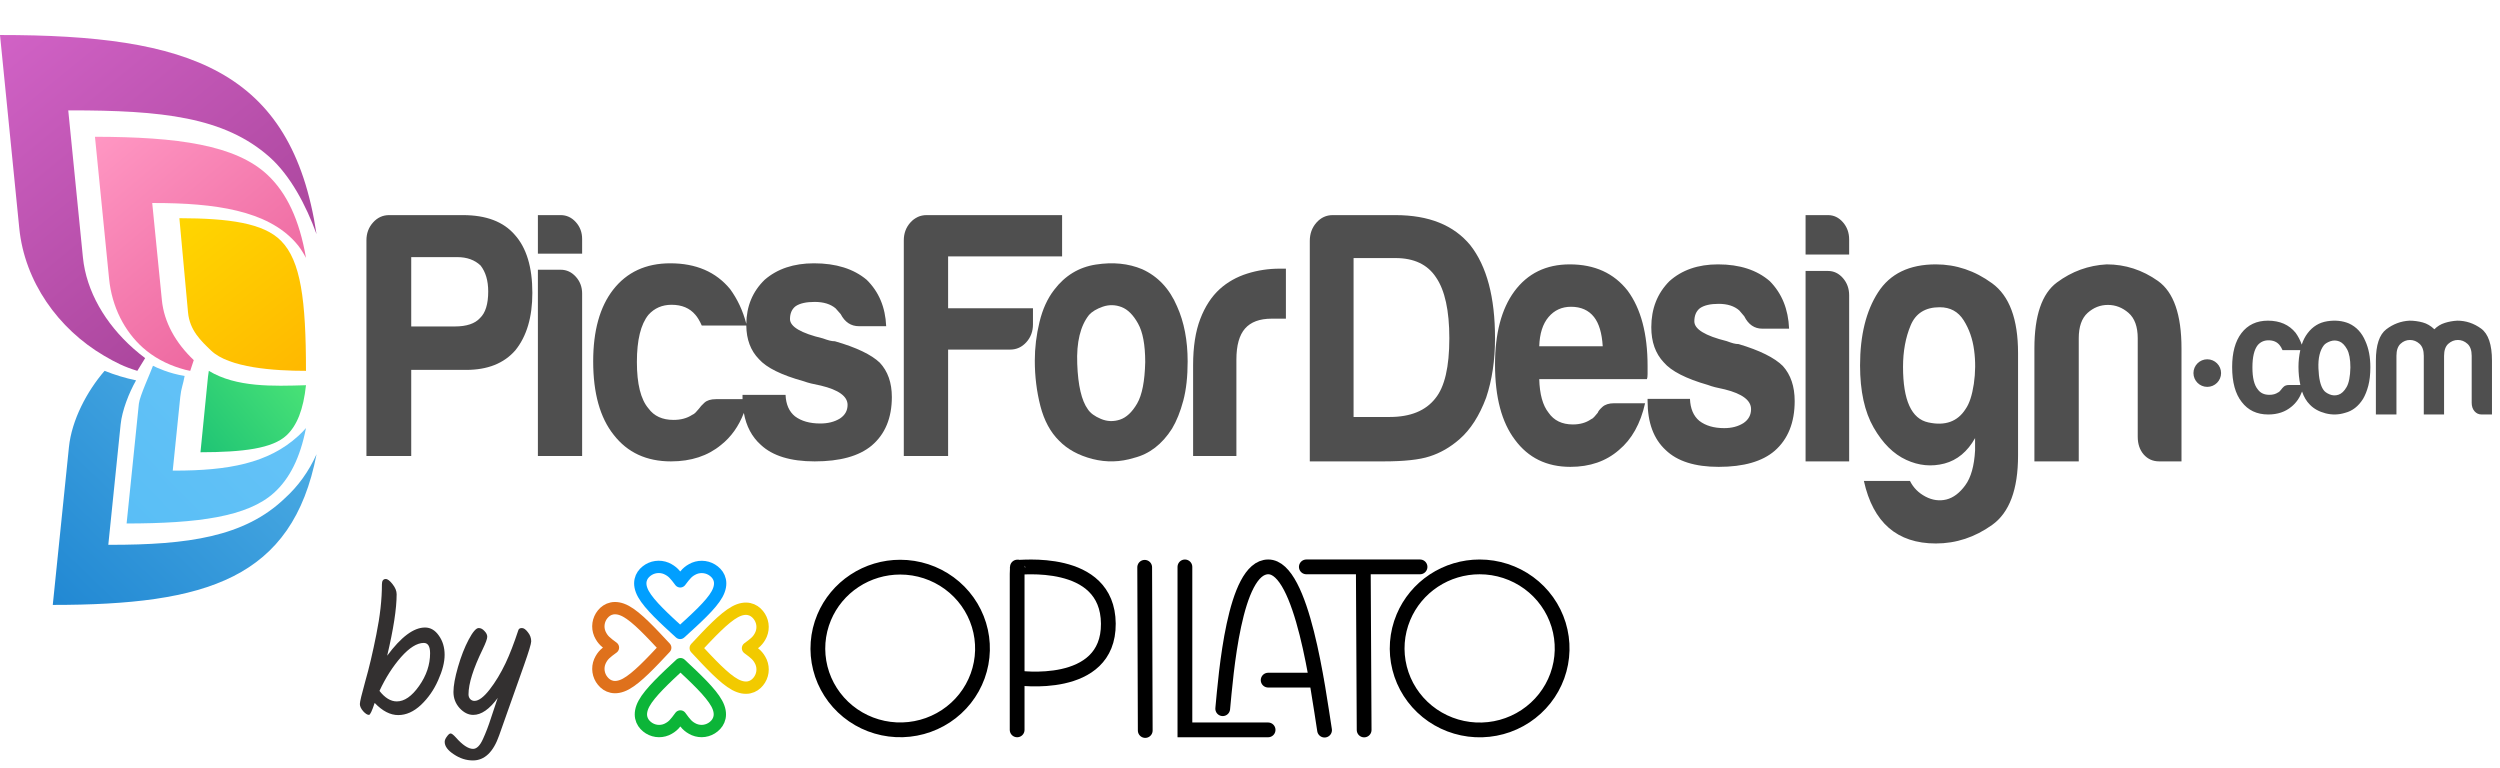 <svg width="218" height="67" viewBox="0 0 218 67" fill="none" xmlns="http://www.w3.org/2000/svg">
<g clip-path="url(#clip0_143_1588)">
<path fill-rule="evenodd" clip-rule="evenodd" d="M6.012 38.982L4.602 52.749C17.988 52.749 25.5 50.48 27.603 39.608C26.914 41.132 26.001 42.389 24.859 43.429C21.331 46.834 16.344 47.508 9.604 47.508H9.443L9.458 47.364L10.52 37.007C10.642 35.81 11.237 34.268 11.865 33.167C10.89 32.961 10.043 32.701 9.12 32.338C7.58 34.114 6.253 36.634 6.012 38.982Z" fill="url(#paint0_linear_143_1588)"/>
<path fill-rule="evenodd" clip-rule="evenodd" d="M12.109 35.212L11.04 45.649C17.256 45.64 21.598 45.068 23.916 42.952C25.259 41.727 26.177 39.912 26.681 37.327C26.469 37.571 26.243 37.802 26.004 38.02C23.387 40.408 19.897 41.038 15.227 41.038H15.062L15.078 40.89L15.72 34.611C15.8 33.841 15.964 33.543 16.1 32.782C14.768 32.573 13.643 32.056 13.34 31.894C13.13 32.489 12.178 34.539 12.109 35.212Z" fill="url(#paint1_linear_143_1588)"/>
<path fill-rule="evenodd" clip-rule="evenodd" d="M9.512 24.306C9.758 26.782 10.871 28.902 12.465 30.323C13.362 31.122 14.482 31.745 15.75 32.126C16.106 32.232 16.211 32.27 16.588 32.338L16.896 31.402C15.31 29.9 14.306 28.093 14.116 26.177L13.288 17.851L13.274 17.703H13.434C18.746 17.703 23.287 18.352 25.768 21.137C26.097 21.489 26.401 21.961 26.682 22.486C26.107 19.147 24.996 16.819 23.333 15.255C20.551 12.64 15.491 11.937 8.281 11.927L9.512 24.306Z" fill="url(#paint2_linear_143_1588)"/>
<path fill-rule="evenodd" clip-rule="evenodd" d="M18.138 32.839L17.481 39.437C21.205 39.429 23.764 39.112 24.993 37.956C25.896 37.108 26.455 35.715 26.682 33.59C23.804 33.678 20.604 33.789 18.209 32.338C18.178 32.499 18.155 32.668 18.138 32.839Z" fill="url(#paint3_linear_143_1588)"/>
<path fill-rule="evenodd" clip-rule="evenodd" d="M16.396 27.24C16.541 28.817 17.54 29.734 18.401 30.563C19.972 32.077 23.921 32.338 26.681 32.338C26.681 26.126 26.224 22.743 24.507 21C22.987 19.455 19.981 19.036 15.641 19.026L16.396 27.24Z" fill="url(#paint4_linear_143_1588)"/>
<path fill-rule="evenodd" clip-rule="evenodd" d="M1.68 19.893C2.145 24.556 5.072 28.675 9.08 31.023C10.102 31.62 10.836 31.99 11.975 32.338L12.657 31.228C12.299 30.96 11.951 30.676 11.614 30.376C9.182 28.217 7.525 25.398 7.23 22.443L5.966 9.774L5.951 9.624H6.114C14.084 9.624 19.563 10.183 23.523 13.71C25.305 15.302 26.681 17.871 27.601 20.414C25.436 6.003 16.438 3.053 0 3.053L1.68 19.893Z" fill="url(#paint5_linear_143_1588)"/>
<path fill-rule="evenodd" clip-rule="evenodd" d="M64.749 34.807C64.748 34.746 64.748 34.684 64.748 34.621V34.434H68.501C68.534 35.265 68.812 35.892 69.325 36.306C69.882 36.722 70.615 36.929 71.534 36.929C72.197 36.929 72.768 36.786 73.243 36.494C73.686 36.201 73.908 35.807 73.908 35.307C73.908 34.563 73.135 33.999 71.59 33.626C70.927 33.498 70.431 33.376 70.098 33.249C68.148 32.711 66.844 32.067 66.18 31.317C65.458 30.58 65.09 29.606 65.077 28.386H61.194C61.008 27.971 60.821 27.657 60.635 27.449C60.147 26.87 59.459 26.577 58.56 26.577C57.742 26.577 57.068 26.87 56.546 27.449C55.872 28.279 55.537 29.652 55.537 31.567C55.537 33.477 55.872 34.828 56.546 35.615C57.03 36.281 57.756 36.616 58.732 36.616C59.363 36.616 59.908 36.472 60.353 36.179C60.467 36.137 60.568 36.062 60.663 35.962C60.755 35.855 60.859 35.743 60.969 35.615C61.046 35.494 61.194 35.328 61.419 35.121C61.644 34.913 61.978 34.807 62.428 34.807H64.749ZM64.864 36.006C64.416 37.174 63.753 38.104 62.877 38.797C61.72 39.754 60.263 40.233 58.507 40.233C56.374 40.233 54.715 39.461 53.52 37.924C52.325 36.43 51.726 34.291 51.726 31.504C51.726 28.844 52.304 26.763 53.462 25.269C54.658 23.731 56.322 22.96 58.45 22.96C60.692 22.96 62.428 23.71 63.662 25.205C64.304 26.082 64.779 27.091 65.078 28.238C65.096 26.696 65.629 25.415 66.679 24.396C67.786 23.439 69.217 22.96 70.983 22.96C72.9 22.96 74.426 23.439 75.565 24.39C76.633 25.433 77.204 26.784 77.275 28.445H74.901C74.204 28.445 73.672 28.093 73.305 27.386C73.153 27.221 73.007 27.056 72.862 26.886C72.419 26.513 71.811 26.327 71.039 26.327C70.304 26.327 69.753 26.449 69.382 26.699C69.052 26.95 68.887 27.328 68.887 27.822C68.887 28.487 69.843 29.051 71.755 29.508C71.976 29.588 72.169 29.652 72.334 29.695C72.499 29.737 72.654 29.758 72.805 29.758C74.679 30.296 75.984 30.924 76.718 31.626C77.42 32.376 77.769 33.376 77.769 34.621C77.769 36.451 77.18 37.866 76.003 38.861C74.901 39.776 73.243 40.233 71.039 40.233C68.939 40.233 67.375 39.754 66.35 38.797C65.569 38.102 65.074 37.17 64.864 36.006ZM35.859 28.467H39.657C40.685 28.467 41.417 28.222 41.858 27.733C42.333 27.283 42.572 26.512 42.572 25.413C42.572 24.475 42.351 23.725 41.91 23.156C41.398 22.667 40.718 22.421 39.878 22.421H35.859V28.467ZM35.859 32.255V39.766H31.953V20.957C31.953 20.347 32.146 19.826 32.531 19.399C32.915 18.971 33.385 18.758 33.933 18.758H40.37C42.389 18.758 43.891 19.326 44.881 20.467C45.91 21.608 46.421 23.297 46.421 25.538C46.421 27.654 45.929 29.322 44.938 30.547C43.947 31.687 42.515 32.255 40.647 32.255H35.859ZM46.904 18.758H48.889C49.403 18.758 49.845 18.962 50.211 19.367C50.579 19.774 50.762 20.264 50.762 20.838V22.119H46.904V18.758ZM46.904 23.521H48.889C49.403 23.521 49.845 23.725 50.211 24.131C50.579 24.538 50.762 25.028 50.762 25.596V39.766H46.904V23.521Z" fill="#4F4F4F"/>
<path fill-rule="evenodd" clip-rule="evenodd" d="M78.811 39.766V20.957C78.811 20.348 79.004 19.826 79.39 19.399C79.777 18.971 80.249 18.758 80.799 18.758H92.615V22.359H82.675V26.883H90.075V28.284C90.075 28.894 89.882 29.416 89.495 29.843C89.108 30.27 88.642 30.484 88.086 30.484H82.675V39.766H78.811ZM94.965 27.46C94.205 28.418 93.861 29.843 93.935 31.732C94.004 33.62 94.315 34.938 94.859 35.688C95.076 36.024 95.457 36.3 96 36.529C96.544 36.758 97.096 36.778 97.658 36.593C98.22 36.407 98.721 35.939 99.157 35.189C99.589 34.444 99.826 33.237 99.863 31.577C99.863 30.078 99.655 28.956 99.236 28.21C98.819 27.46 98.34 26.983 97.797 26.774C97.254 26.568 96.706 26.557 96.163 26.743C95.619 26.934 95.221 27.174 94.965 27.46ZM92.356 38.433C91.595 37.683 91.052 36.678 90.722 35.407C90.398 34.14 90.235 32.822 90.235 31.449C90.235 30.328 90.37 29.206 90.644 28.083C90.912 26.961 91.34 26.03 91.919 25.28C92.862 24.036 94.078 23.296 95.564 23.068C97.054 22.839 98.396 22.972 99.594 23.473C100.968 24.094 101.985 25.179 102.64 26.716C103.256 28.083 103.563 29.684 103.563 31.514C103.563 32.843 103.437 33.987 103.182 34.938C102.926 35.896 102.601 36.71 102.203 37.375C101.335 38.741 100.225 39.593 98.884 39.927C97.686 40.3 96.483 40.332 95.266 40.024C94.051 39.709 93.08 39.178 92.356 38.433ZM104.039 39.766V31.84C104.039 30.247 104.246 28.905 104.661 27.82C105.075 26.735 105.642 25.864 106.359 25.209C107.04 24.596 107.842 24.145 108.757 23.857C109.673 23.568 110.617 23.427 111.588 23.427H111.861H112.131V27.788H110.888C109.844 27.788 109.07 28.077 108.568 28.648C108.067 29.219 107.814 30.121 107.814 31.353V39.766H104.039Z" fill="#4F4F4F"/>
<path fill-rule="evenodd" clip-rule="evenodd" d="M118.032 36.36H121.186C122.987 36.36 124.319 35.817 125.164 34.735C125.976 33.739 126.382 31.992 126.382 29.493C126.382 27.079 125.994 25.311 125.221 24.186C124.484 23.063 123.304 22.503 121.681 22.503H118.032V36.36ZM114.214 40.233V21.006C114.214 20.383 114.407 19.849 114.793 19.413C115.181 18.976 115.653 18.758 116.206 18.758H121.681C124.593 18.758 126.769 19.632 128.209 21.379C129.648 23.212 130.366 25.918 130.366 29.493C130.366 31.41 130.107 33.137 129.592 34.676C129.001 36.259 128.228 37.462 127.269 38.299C126.457 39.008 125.589 39.503 124.668 39.796C123.782 40.089 122.436 40.233 120.628 40.233H114.214ZM134.222 30.194H139.758C139.688 29.046 139.434 28.198 138.997 27.642C138.53 27.049 137.858 26.75 136.991 26.75C136.194 26.75 135.541 27.049 135.036 27.642C134.526 28.241 134.258 29.09 134.222 30.194ZM140.734 35.164H143.451C143.051 36.948 142.292 38.307 141.171 39.242C140.049 40.221 138.636 40.71 136.936 40.71C134.874 40.71 133.262 39.922 132.104 38.35C130.946 36.822 130.366 34.636 130.366 31.787C130.366 29.067 130.928 26.941 132.047 25.413C133.206 23.841 134.819 23.053 136.881 23.053C139.053 23.053 140.734 23.82 141.931 25.348C143.09 26.919 143.669 29.105 143.669 31.911V32.358V32.613C143.669 32.825 143.65 32.972 143.613 33.059H134.222C134.258 34.375 134.526 35.354 135.036 35.99C135.504 36.67 136.213 37.012 137.154 37.012C137.77 37.012 138.294 36.865 138.729 36.566C138.836 36.523 138.938 36.447 139.025 36.344C139.118 36.235 139.215 36.121 139.327 35.99C139.36 35.865 139.498 35.696 139.729 35.484C139.966 35.272 140.304 35.164 140.734 35.164ZM143.669 34.783H147.366C147.398 35.632 147.672 36.273 148.178 36.696C148.725 37.121 149.45 37.333 150.354 37.333C151.008 37.333 151.569 37.187 152.038 36.888C152.474 36.589 152.692 36.186 152.692 35.675C152.692 34.914 151.931 34.337 150.409 33.956C149.755 33.826 149.267 33.701 148.939 33.571C147.018 33.021 145.733 32.363 145.079 31.596C144.355 30.829 143.993 29.812 143.993 28.534C143.993 26.919 144.517 25.581 145.57 24.521C146.661 23.543 148.071 23.053 149.812 23.053C151.699 23.053 153.202 23.543 154.325 24.515C155.378 25.581 155.939 26.963 156.009 28.66H153.671C152.985 28.66 152.46 28.301 152.098 27.577C151.949 27.409 151.806 27.24 151.663 27.067C151.226 26.686 150.628 26.495 149.867 26.495C149.143 26.495 148.6 26.62 148.233 26.876C147.908 27.132 147.746 27.518 147.746 28.024C147.746 28.703 148.688 29.28 150.572 29.747C150.79 29.829 150.98 29.894 151.143 29.938C151.305 29.981 151.458 30.003 151.606 30.003C153.452 30.552 154.737 31.194 155.462 31.912C156.153 32.679 156.496 33.701 156.496 34.973C156.496 36.844 155.915 38.291 154.756 39.308C153.671 40.243 152.038 40.71 149.867 40.71C147.798 40.71 146.257 40.221 145.245 39.242C144.192 38.269 143.669 36.844 143.669 34.973V34.783ZM157.446 18.758H159.402C159.906 18.758 160.343 18.966 160.704 19.381C161.066 19.796 161.246 20.297 161.246 20.884V22.194H157.446V18.758ZM157.446 23.627H159.402C159.906 23.627 160.343 23.836 160.704 24.25C161.066 24.666 161.246 25.167 161.246 25.747V40.233H157.446V23.627ZM165.944 31.988C165.944 34.903 166.679 36.521 168.15 36.835C169.617 37.154 170.703 36.764 171.399 35.666C171.728 35.201 171.968 34.471 172.118 33.476C172.264 32.486 172.273 31.501 172.141 30.528C172.014 29.559 171.714 28.694 171.234 27.932C170.754 27.17 170.058 26.791 169.141 26.791C167.892 26.791 167.045 27.32 166.608 28.375C166.166 29.43 165.944 30.636 165.944 31.988ZM172.227 39.279V38.203C171.563 39.382 170.674 40.123 169.556 40.42C168.431 40.713 167.321 40.609 166.222 40.1C165.117 39.593 164.172 38.657 163.382 37.283C162.592 35.909 162.197 34.103 162.197 31.864C162.197 29.241 162.719 27.12 163.768 25.492C164.816 23.864 166.494 23.053 168.808 23.053C170.571 23.053 172.208 23.605 173.713 24.704C175.222 25.801 175.974 27.83 175.974 30.788V39.722C175.974 42.681 175.222 44.699 173.713 45.775C172.208 46.85 170.571 47.391 168.808 47.391C165.432 47.391 163.335 45.575 162.531 41.94H166.551C166.843 42.529 167.294 42.983 167.901 43.303C168.508 43.622 169.113 43.703 169.72 43.557C170.326 43.406 170.877 42.995 171.37 42.318C171.869 41.642 172.151 40.631 172.227 39.279ZM190.226 40.233H188.292C187.735 40.233 187.287 40.034 186.934 39.635C186.585 39.23 186.41 38.718 186.41 38.087V29.495C186.41 28.487 186.141 27.749 185.608 27.284C185.075 26.821 184.475 26.589 183.81 26.589C183.145 26.589 182.556 26.821 182.041 27.284C181.526 27.749 181.267 28.487 181.267 29.495V40.233H177.4V30.379C177.4 27.517 178.056 25.603 179.361 24.633C180.668 23.662 182.117 23.139 183.701 23.053C185.324 23.053 186.816 23.538 188.179 24.503C189.542 25.473 190.226 27.43 190.226 30.379V40.233Z" fill="#4F4F4F"/>
<path fill-rule="evenodd" clip-rule="evenodd" d="M200.59 33.572C200.482 33.061 200.427 32.531 200.427 31.983C200.427 31.5 200.48 31.015 200.586 30.532H199.037C198.949 30.335 198.863 30.186 198.776 30.088C198.551 29.813 198.231 29.675 197.814 29.675C197.434 29.675 197.122 29.813 196.879 30.088C196.566 30.481 196.411 31.131 196.411 32.038C196.411 32.943 196.566 33.583 196.879 33.955C197.103 34.271 197.44 34.429 197.894 34.429C198.187 34.429 198.439 34.361 198.646 34.222C198.699 34.202 198.746 34.167 198.791 34.119C198.832 34.068 198.881 34.016 198.932 33.955C198.968 33.898 199.037 33.819 199.141 33.721C199.245 33.623 199.401 33.572 199.608 33.572H200.59ZM200.739 34.14C200.531 34.693 200.224 35.134 199.818 35.462C199.28 35.915 198.603 36.143 197.79 36.143C196.8 36.143 196.029 35.777 195.475 35.049C194.919 34.341 194.643 33.328 194.643 32.008C194.643 30.748 194.911 29.762 195.448 29.055C196.003 28.327 196.775 27.962 197.762 27.962C198.803 27.962 199.608 28.317 200.182 29.025C200.401 29.332 200.579 29.674 200.713 30.05C200.838 29.667 201.007 29.338 201.219 29.061C201.663 28.472 202.234 28.122 202.933 28.013C203.633 27.904 204.265 27.968 204.828 28.205C205.475 28.5 205.952 29.013 206.259 29.742C206.551 30.389 206.695 31.146 206.695 32.014C206.695 32.643 206.635 33.184 206.516 33.636C206.395 34.089 206.242 34.474 206.055 34.789C205.647 35.436 205.124 35.839 204.494 35.998C203.931 36.175 203.366 36.189 202.793 36.044C202.222 35.895 201.765 35.643 201.424 35.29C201.124 34.993 200.897 34.61 200.739 34.14ZM202.652 30.094C202.293 30.547 202.133 31.223 202.167 32.116C202.2 33.011 202.346 33.636 202.601 33.99C202.703 34.15 202.883 34.281 203.138 34.388C203.394 34.496 203.654 34.507 203.918 34.419C204.182 34.331 204.417 34.109 204.622 33.754C204.826 33.401 204.937 32.83 204.954 32.043C204.954 31.333 204.857 30.802 204.66 30.448C204.463 30.094 204.238 29.867 203.983 29.769C203.728 29.671 203.47 29.665 203.215 29.753C202.959 29.845 202.771 29.957 202.652 30.094ZM213.123 36.143H211.354V31.45V31.029C211.354 30.549 211.229 30.197 210.981 29.977C210.735 29.756 210.457 29.646 210.148 29.646C209.841 29.646 209.567 29.756 209.329 29.977C209.09 30.197 208.97 30.549 208.97 31.029V36.143H207.177V31.45C207.177 30.087 207.481 29.176 208.086 28.713C208.693 28.252 209.363 28.003 210.098 27.962C210.492 27.962 210.875 28.013 211.25 28.113C211.626 28.213 211.968 28.414 212.277 28.713C212.533 28.451 212.837 28.267 213.187 28.157C213.537 28.046 213.899 27.982 214.275 27.962C215.028 27.962 215.719 28.193 216.352 28.652C216.982 29.114 217.3 30.047 217.3 31.45V36.143H216.404C216.145 36.143 215.937 36.048 215.774 35.858C215.612 35.666 215.531 35.421 215.531 35.121V31.029C215.531 30.549 215.406 30.197 215.158 29.977C214.912 29.756 214.634 29.646 214.327 29.646C214.021 29.646 213.742 29.756 213.494 29.977C213.248 30.197 213.123 30.549 213.123 31.029V31.45V36.143ZM192.474 33.736C191.809 33.736 191.269 33.195 191.269 32.533C191.269 31.871 191.809 31.33 192.474 31.33C193.138 31.33 193.678 31.871 193.678 32.533C193.678 33.195 193.138 33.736 192.474 33.736Z" fill="#4F4F4F"/>
</g>
<path d="M32.174 62.339C32.032 62.339 31.863 62.232 31.67 62.019C31.477 61.795 31.38 61.586 31.38 61.392C31.38 61.199 31.538 60.537 31.853 59.407C32.179 58.277 32.5 56.918 32.815 55.33C33.141 53.731 33.304 52.271 33.304 50.947C33.304 50.642 33.416 50.489 33.64 50.489C33.803 50.489 34.001 50.642 34.236 50.947C34.47 51.242 34.587 51.532 34.587 51.818C34.587 53.07 34.312 54.856 33.762 57.178C34.974 55.539 36.073 54.719 37.061 54.719C37.539 54.719 37.941 54.953 38.267 55.422C38.603 55.89 38.771 56.45 38.771 57.101C38.771 57.743 38.583 58.481 38.206 59.316C37.84 60.15 37.341 60.868 36.709 61.469C36.078 62.059 35.417 62.355 34.724 62.355C34.032 62.355 33.35 62.003 32.678 61.301L32.663 61.316C32.439 61.998 32.276 62.339 32.174 62.339ZM34.602 61.163C35.264 61.163 35.91 60.715 36.541 59.82C37.183 58.913 37.504 57.962 37.504 56.964C37.504 56.363 37.32 56.063 36.954 56.063C36.363 56.063 35.702 56.475 34.969 57.3C34.246 58.124 33.62 59.107 33.09 60.247C33.569 60.858 34.073 61.163 34.602 61.163ZM45.512 54.765C45.675 54.765 45.848 54.887 46.031 55.131C46.224 55.365 46.321 55.63 46.321 55.925C46.321 56.129 46.112 56.821 45.695 58.002C45.278 59.183 44.992 59.987 44.84 60.415C44.697 60.833 44.499 61.392 44.244 62.095C44 62.787 43.761 63.464 43.526 64.126C43.017 65.582 42.254 66.31 41.236 66.31C40.655 66.31 40.101 66.132 39.571 65.775C39.042 65.429 38.777 65.068 38.777 64.691C38.777 64.549 38.843 64.391 38.976 64.218C39.098 64.045 39.205 63.958 39.296 63.958C39.388 63.958 39.535 64.07 39.739 64.294C40.33 64.966 40.834 65.302 41.251 65.302C41.567 65.302 41.852 65.022 42.106 64.462C42.361 63.912 42.6 63.286 42.824 62.584C43.058 61.891 43.185 61.51 43.206 61.438C43.236 61.367 43.267 61.275 43.297 61.163C43.338 61.051 43.374 60.95 43.404 60.858C42.681 61.846 41.969 62.339 41.266 62.339C40.839 62.339 40.442 62.141 40.075 61.744C39.719 61.347 39.541 60.878 39.541 60.339C39.541 59.799 39.673 59.071 39.938 58.155C40.202 57.239 40.513 56.445 40.869 55.773C41.225 55.101 41.516 54.765 41.74 54.765C41.923 54.765 42.091 54.851 42.244 55.025C42.407 55.187 42.488 55.355 42.488 55.528C42.488 55.702 42.356 56.063 42.091 56.613C41.266 58.303 40.854 59.616 40.854 60.553C40.854 60.715 40.905 60.853 41.007 60.965C41.108 61.067 41.231 61.118 41.373 61.118C41.74 61.118 42.177 60.792 42.687 60.14C43.196 59.489 43.664 58.715 44.091 57.819C44.448 57.066 44.819 56.104 45.206 54.933C45.247 54.821 45.349 54.765 45.512 54.765Z" fill="#333030"/>
<g clip-path="url(#clip1_143_1588)">
<path d="M88.717 49.447L88.695 50.043V63.644" stroke="black" stroke-width="1.288" stroke-linecap="round"/>
<path d="M78.501 49.456C80.041 49.457 81.54 49.947 82.776 50.855C84.012 51.762 84.921 53.038 85.367 54.495C85.813 55.951 85.773 57.511 85.253 58.943C84.734 60.376 83.762 61.605 82.481 62.45C81.2 63.294 79.678 63.71 78.14 63.634C76.602 63.559 75.13 62.997 73.94 62.031C72.75 61.065 71.906 59.747 71.532 58.271C71.158 56.794 71.275 55.239 71.865 53.833C72.409 52.536 73.329 51.429 74.511 50.65C75.692 49.87 77.081 49.455 78.501 49.456V49.456Z" stroke="black" stroke-width="1.288"/>
<path d="M88.705 49.465C88.705 49.55 96.603 48.457 96.647 54.381C96.692 60.305 88.689 59.112 88.689 59.112" stroke="black" stroke-width="1.288"/>
<path d="M99.817 49.468L99.865 63.7" stroke="black" stroke-width="1.288" stroke-linecap="round"/>
<path d="M103.324 49.434V63.645H110.578" stroke="black" stroke-width="1.288" stroke-linecap="round"/>
<path d="M106.621 61.798C106.901 58.867 107.62 49.432 110.592 49.432C113.564 49.432 114.941 60.119 115.501 63.667M110.583 59.308H114.808" stroke="black" stroke-width="1.288" stroke-linecap="round"/>
<path d="M118.88 49.577L118.953 63.653M113.913 49.432H123.827" stroke="black" stroke-width="1.288" stroke-linecap="round"/>
<path d="M129.023 49.433C130.566 49.433 132.069 49.923 133.309 50.831C134.549 51.739 135.46 53.018 135.909 54.477C136.357 55.937 136.318 57.5 135.798 58.936C135.279 60.372 134.305 61.605 133.022 62.452C131.739 63.3 130.214 63.717 128.672 63.642C127.13 63.567 125.654 63.004 124.461 62.037C123.268 61.069 122.421 59.748 122.047 58.268C121.672 56.789 121.788 55.23 122.379 53.821C122.923 52.522 123.845 51.412 125.027 50.631C126.21 49.85 127.601 49.433 129.023 49.433Z" stroke="black" stroke-width="1.288"/>
<path d="M59.307 55.191C57.97 53.97 56.633 52.749 56.108 51.805C55.582 50.861 55.886 50.19 56.373 49.806C56.611 49.615 56.897 49.491 57.201 49.449C57.504 49.406 57.814 49.445 58.096 49.562C58.656 49.813 58.875 50.107 59.317 50.694C59.763 50.107 59.977 49.813 60.537 49.565C60.82 49.448 61.13 49.41 61.433 49.454C61.737 49.497 62.022 49.621 62.26 49.813C62.747 50.198 63.046 50.867 62.526 51.812C62.006 52.758 60.647 53.97 59.307 55.191Z" stroke="#019FFF" stroke-width="1.074" stroke-linejoin="round"/>
<path d="M60.667 56.514C61.903 55.193 63.137 53.872 64.094 53.352C65.05 52.833 65.728 53.135 66.117 53.616C66.31 53.851 66.436 54.134 66.48 54.433C66.524 54.733 66.485 55.039 66.368 55.319C66.121 55.872 65.823 56.087 65.226 56.524C65.82 56.964 66.117 57.176 66.368 57.729C66.486 58.008 66.525 58.314 66.482 58.614C66.439 58.914 66.314 59.196 66.121 59.432C65.731 59.915 65.053 60.21 64.098 59.696C63.143 59.182 61.903 57.838 60.667 56.514Z" stroke="#F2CA00" stroke-width="1.074" stroke-linejoin="round"/>
<path d="M59.338 57.916C60.659 59.152 61.98 60.386 62.5 61.343C63.019 62.299 62.717 62.977 62.236 63.366C62.001 63.559 61.718 63.685 61.418 63.729C61.119 63.773 60.813 63.734 60.533 63.617C59.98 63.37 59.765 63.072 59.328 62.475C58.888 63.069 58.676 63.366 58.123 63.617C57.843 63.735 57.538 63.774 57.238 63.731C56.938 63.688 56.656 63.563 56.42 63.37C55.937 62.98 55.642 62.302 56.156 61.347C56.67 60.392 58.014 59.152 59.338 57.916Z" stroke="#0CB538" stroke-width="1.074" stroke-linejoin="round"/>
<path d="M58.008 56.482C56.772 57.803 55.538 59.124 54.581 59.643C53.624 60.163 52.947 59.861 52.558 59.379C52.364 59.144 52.239 58.862 52.195 58.562C52.151 58.262 52.189 57.956 52.307 57.676C52.553 57.123 52.852 56.909 53.449 56.471C52.855 56.031 52.558 55.82 52.307 55.266C52.189 54.987 52.149 54.681 52.193 54.381C52.236 54.082 52.361 53.799 52.553 53.564C52.944 53.081 53.621 52.786 54.577 53.299C55.532 53.813 56.772 55.158 58.008 56.482Z" stroke="#DF711C" stroke-width="1.074" stroke-linejoin="round"/>
</g>
<defs>
<linearGradient id="paint0_linear_143_1588" x1="4.602" y1="52.749" x2="24.999" y2="31.601" gradientUnits="userSpaceOnUse">
<stop stop-color="#2188D3"/>
<stop offset="1" stop-color="#51B0E5"/>
</linearGradient>
<linearGradient id="paint1_linear_143_1588" x1="11.04" y1="45.649" x2="26.149" y2="30.906" gradientUnits="userSpaceOnUse">
<stop stop-color="#59BEF6"/>
<stop offset="1" stop-color="#68C4F7"/>
</linearGradient>
<linearGradient id="paint2_linear_143_1588" x1="8.281" y1="11.927" x2="25.93" y2="32.969" gradientUnits="userSpaceOnUse">
<stop stop-color="#FF97C3"/>
<stop offset="1" stop-color="#E85B96"/>
</linearGradient>
<linearGradient id="paint3_linear_143_1588" x1="17.481" y1="39.437" x2="26.421" y2="32.023" gradientUnits="userSpaceOnUse">
<stop stop-color="#1FC475"/>
<stop offset="1" stop-color="#4CE476"/>
</linearGradient>
<linearGradient id="paint4_linear_143_1588" x1="26.681" y1="32.338" x2="16.122" y2="18.654" gradientUnits="userSpaceOnUse">
<stop stop-color="#FFB800"/>
<stop offset="1" stop-color="#FFD600"/>
</linearGradient>
<linearGradient id="paint5_linear_143_1588" x1="0" y1="3.053" x2="24.687" y2="33.217" gradientUnits="userSpaceOnUse">
<stop stop-color="#D162C6"/>
<stop offset="1" stop-color="#A13F92"/>
</linearGradient>
<clipPath id="clip0_143_1588">
<rect width="217.299" height="57.266" fill="white"/>
</clipPath>
<clipPath id="clip1_143_1588">
<rect width="85.9" height="17.18" fill="white" transform="translate(50.998 48)"/>
</clipPath>
</defs>
</svg>
